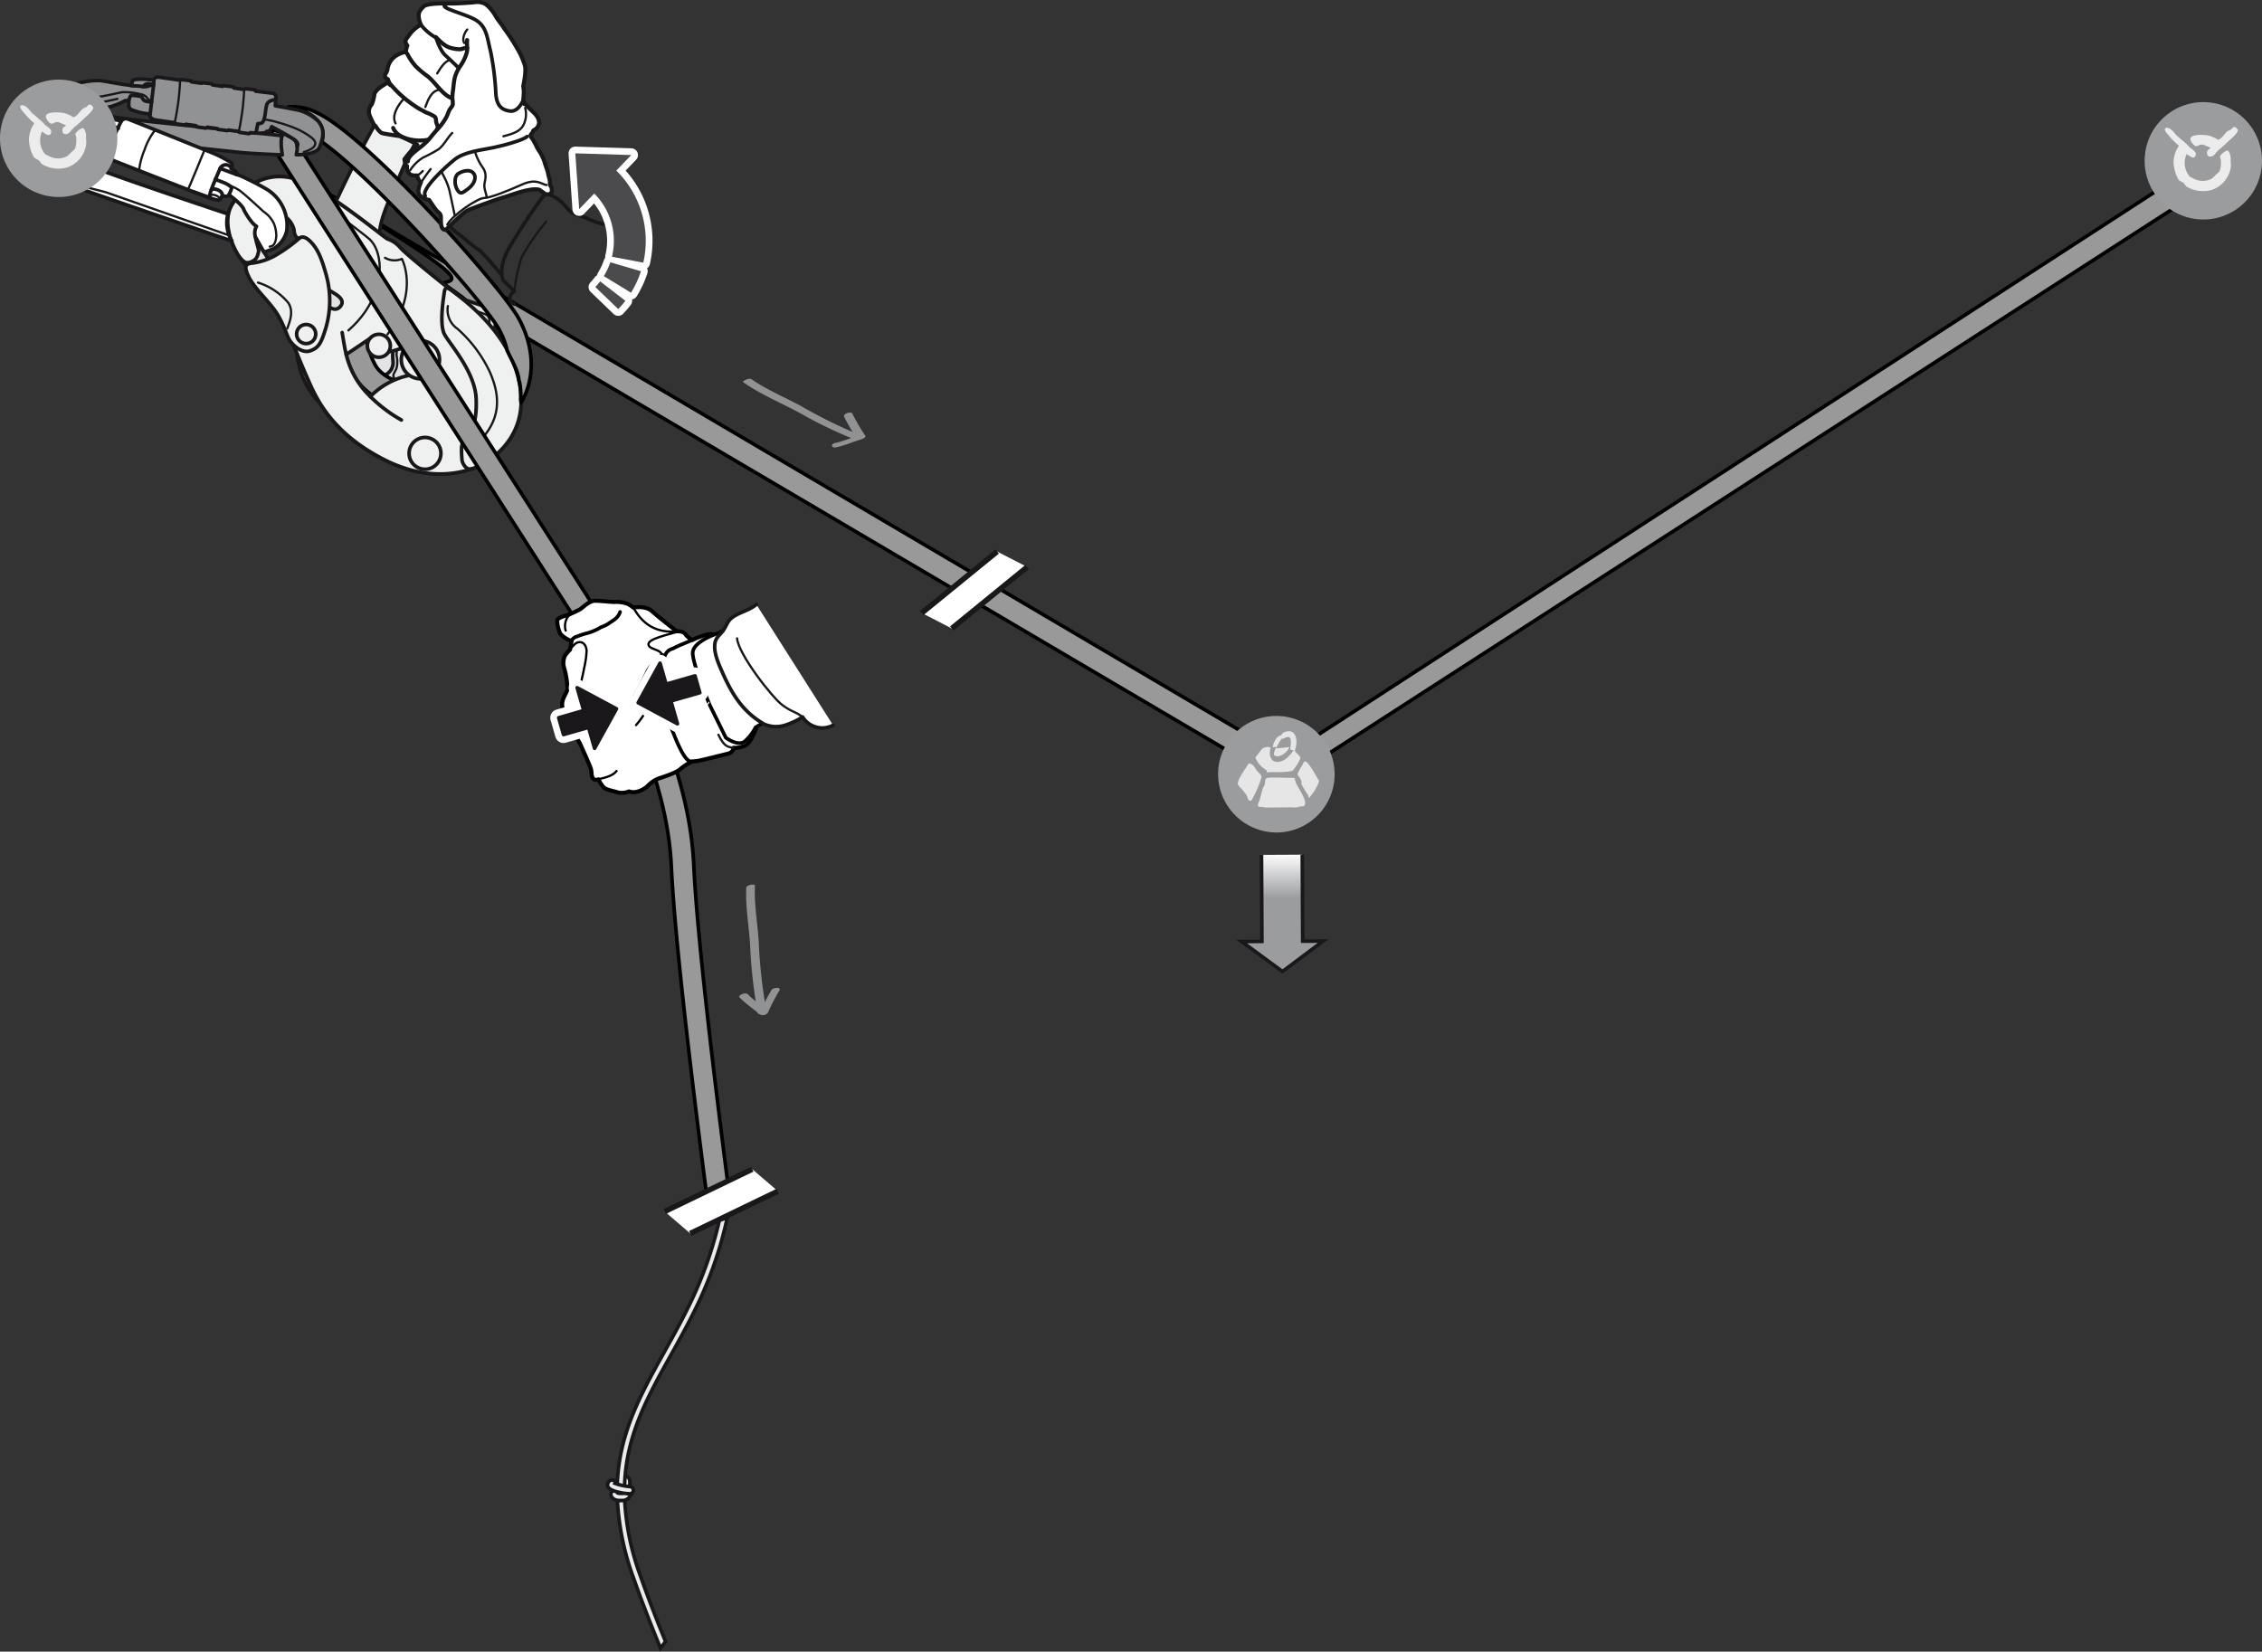 <svg xmlns="http://www.w3.org/2000/svg" xmlns:xlink="http://www.w3.org/1999/xlink" viewBox="0 0 502.919 367.256"><rect x="0" y="0" width="502.919" height="367.256" fill="#333333" stroke="none"/><defs><linearGradient id="linear-gradient" x1="293.698" y1="861.029" x2="296.125" y2="851.323" gradientTransform="matrix(-0.97, 0.245, -0.245, -0.97, 780.409, 953.015)" gradientUnits="userSpaceOnUse"><stop offset="0" stop-color="#fff"/><stop offset="1" stop-color="#9b9c9e"/></linearGradient></defs><title>RIG-12-tyrolienne-sur-corde-04-18-n-3-2</title><g id="Calque_2" data-name="Calque 2"><g id="Calque_1-2" data-name="Calque 1"><path d="M71.325,42.076c33.859,20.351,30.367,20.037,27.169,20.843,2.68,2.16,4.996,3.293,6.693,5.488.235.098.47.19-36.3-21.691l215.701,127.041,2.441-4.644Z" fill="#999" stroke="#000" stroke-linecap="round" stroke-linejoin="round" stroke-width="0.8"/><path d="M87.625,62.093c-3.53-1.482-8.306-5.596-4.997-13.704s6.367-14.813,15.975-30.151" fill="none" stroke="#1a171b" stroke-linecap="round" stroke-linejoin="round" stroke-width="0.5"/><path d="M90.004,59.461A18.312,18.312,0,1,1,78.529,94.242,18.11,18.11,0,0,1,66.537,81.445c-1.777-7.225-.551-11.58,1.837-19.781S72.902,48.04,79.362,35.198c6.753-13.427,11.071-18.281,11.672-19.14s2.506-.865,4.698-.777,6.639.392,5.154,2.969S92.855,29.448,89.199,38.288,80.029,55.927,90.004,59.461Z" fill="#eff0f0" stroke="#1a171b" stroke-linecap="round" stroke-linejoin="round" stroke-width="0.8"/><path d="M86.242,77.503a2.08,2.08,0,1,0-2.627,1.324A2.08,2.08,0,0,0,86.242,77.503Z" fill="none" stroke="#1a171b" stroke-linecap="round" stroke-linejoin="round" stroke-width="0.8"/><circle cx="84.266" cy="76.852" r="11.811" transform="translate(-10.796 139.86) rotate(-75.902)" fill="none" stroke="#1a171b" stroke-linecap="round" stroke-linejoin="round" stroke-width="0.8"/><path d="M82.516,78.777a2.554,2.554,0,1,1,3.608-.175A2.554,2.554,0,0,1,82.516,78.777Z" fill="none" stroke="#1a171b" stroke-linecap="round" stroke-linejoin="round" stroke-width="0.8"/><path d="M90.618,83.128a4.246,4.246,0,1,1,5.998-.291A4.246,4.246,0,0,1,90.618,83.128Z" fill="none" stroke="#1a171b" stroke-linecap="round" stroke-linejoin="round" stroke-width="0.8"/><path d="M85.457,102.221c10.079,5.115,17.583,2.736,20.141,1.776,1.93-.724,11.915-5.69,10.045-17.888s-12.981-19.774-15.862-21.99c-1.899-1.46-9.263-7.397-10.74-8.992a6.275,6.275,0,0,0-2.896-1.992c-.887-.424-13.323-10.819-19.766-13.106s-11.622.897-14.55,5.105.323,10.439,1.379,11.931c1.333,1.884,8.576,11.374,11.632,18.567l.019.048c.206.529,2.089,5.336,4.202,10.012C71.3,90.65,75.377,97.106,85.457,102.221ZM63.133,62.852c-1.016-1.317-5.101-7.867-6.038-9.27s-.853-3.933,1.714-5.63,4.783-.398,6.114,1.442,4.782,7.261,5.822,9.074.657,4.149-1.671,5.67C66.317,65.939,64.149,64.169,63.133,62.852Z" fill="#e2e3e4" stroke="#1a171b" stroke-linecap="round" stroke-linejoin="round" stroke-width="0.8"/><path d="M93.302,93.595c6.649-.277,9.389-3.859,9.389-3.859a2.252,2.252,0,0,0,2.057-.719c.728-1.023,2.502-3.428,2.759-4.492.405-1.671,2.414-10.782,2.65-12.375.249-1.688.031-3.133-1.264-3.593s-7.819-2.785-12.499-3.872-7.925.688-10.784,1.508-8.674,2.544-8.674,2.544l-1.441,9.533,2.788,5.319C81.866,89.228,86.653,93.872,93.302,93.595ZM80.491,80.409c-.61-3.112.891-7.412,2.63-9.423a3.51,3.51,0,0,1,5.268-.218c.974.948,1.287,2.924.615,3.825a7.497,7.497,0,0,0-1.463,2.555,9.229,9.229,0,0,0-.158,3.143,3.01,3.01,0,0,1-2.304,3.264C83.23,84.166,81.056,83.288,80.491,80.409Z" fill="#e2e3e4" stroke="#1a171b" stroke-linecap="round" stroke-linejoin="round" stroke-width="0.8"/><path d="M102.691,89.736c-.635-.105-12.455-2.515-13.257-2.683a5.51,5.51,0,0,1-2.792-1.468c-.725-.82-1.264-1.255-.678-2.013" fill="none" stroke="#1a171b" stroke-linecap="round" stroke-linejoin="round" stroke-width="0.8"/><path d="M87.675,69.328a5.282,5.282,0,0,1,2.006,1.647,3.761,3.761,0,0,1,.51,2.969,6.833,6.833,0,0,1-1.403,2.477,4.926,4.926,0,0,0-.602,2.8,5.699,5.699,0,0,1,.019,2.492c-.33,1.202-1.401,1.702-.153,2.764s2.049,1.386,4.62,1.864,8,1.644,9.063,1.856,1.35.391,1.694.172a17.357,17.357,0,0,0,2.988-4.653c.175-.812,1.935-9.268,2.252-10.932.168-.879.43-2.384-.745-2.891-.789-.341-10.351-3.649-11.999-4.04-1.516-.36-6.035-.01-8.234,2.208" fill="none" stroke="#1a171b" stroke-linecap="round" stroke-linejoin="round" stroke-width="0.5"/><path d="M64.858,75.68c.206.529,2.089,5.336,4.202,10.012,2.2,4.869,6.187,11.181,15.878,16.251a6.209,6.209,0,0,0,3.406-3.659c1.178-2.863-.389-3.302-1.108-3.954s-6.228-4.45-7.897-9.351-.743-9.412,2.174-15.393S84.924,58.484,84.455,57.075a3.652,3.652,0,0,0-1.787-2.604c-1.421-.962-6.756-4.711-7.997-5.51a3.281,3.281,0,0,0-4.428.787c-1.239,1.606-1.008,4.0.234,6.001s3.238,5.616.468,8.136c-3.135,2.852-5.449,2.119-6.856,1.192-2.197-1.448-3.309-5.022-4.577-5.189a2.135,2.135,0,0,0-2.708,2.021l-.015.138a83.799,83.799,0,0,1,8.049,13.585Z" fill="#e2e3e4" stroke="#1a171b" stroke-linecap="round" stroke-linejoin="round" stroke-width="0.8"/><path d="M76.511,51.506a20.602,20.602,0,0,0-2.015,5.843c-.353,2.2-.754,5.954-3.962,8.351-2.384,1.782-5.19,1.975-6.753.557s-3.132-4.157-5.539-4.041" fill="none" stroke="#1a171b" stroke-linecap="round" stroke-linejoin="round" stroke-width="0.5"/><path d="M83.181,56.354c-.441,1.573-2.087,4.353-5.157,8.581s-7.493,8.982-7.379,14.894S76.626,95.34,87.195,95.287" fill="none" stroke="#1a171b" stroke-linecap="round" stroke-linejoin="round" stroke-width="0.5"/><path d="M99.558,89.762a2.627,2.627,0,0,1-2.611,2.057c-1.363-.025-13.442-.451-17.907-7.756a22.539,22.539,0,0,1-2.424-15.919,5.002,5.002,0,0,1,2.103-3.373A2.625,2.625,0,0,1,81.859,68.926a17.034,17.034,0,0,0,1.661,12.399c2.535,4.147,10.621,5.192,13.523,5.244a2.624,2.624,0,0,1,2.515,3.193ZM81.924,68.789Zm-.59.533.003-.001Z" fill="#999" stroke="#000" stroke-linecap="round" stroke-linejoin="round" stroke-width="0.8"/><path d="M85.457,102.221c10.079,5.115,17.583,2.736,20.141,1.776,1.93-.724,11.915-5.69,10.045-17.888s-12.981-19.774-15.862-21.99c-1.899-1.46-9.263-7.397-10.74-8.992a6.275,6.275,0,0,0-2.896-1.992c-.887-.424-13.323-10.819-19.766-13.106s-11.622.897-14.55,5.105.307,10.45,1.379,11.931,1.743,1.582,2.851,1.062,1.202-1.325,1.429-2.136-1.517-3.793-.347-5.782a4.777,4.777,0,0,1,5.014-2.443c2.078.233,3.195,2.645,3.24,3.576s.622,1.836,1.211,1.608,1.513-.407,2.395,1.284.12,13.459.12,13.459l-2.841,3.271-1.44,4.669s1.981,5.103,4.221,10.061S75.377,97.106,85.457,102.221ZM72.469,67.63l-.826-4.015s2.627,1.525,3.281,2.004,1.751,1.417.696,2.58S73.198,68.406,72.469,67.63Zm4.507,11.201s5.274-3.566,5.999-4.029a2.18,2.18,0,0,1,2.965.669c.983,1.186-.075,2.432.479,2.714.409.208,4.058-1.392,6.259-1.306,1.798.07,3.66.748,3.874,2.78.218,2.069-.9,3.285-3.346,3.51a16.692,16.692,0,0,0-10.864,5.012A18.945,18.945,0,0,1,76.977,78.831Z" fill="#eff0f0" stroke="#1a171b" stroke-linecap="round" stroke-linejoin="round" stroke-width="0.8"/><path d="M99.982,64.295c-.76-.563-1.103-.113-1.198.692s-1.111,6.52-.093,9.07c.734,1.839,6.901,8.322,7.17,14.517.224,5.168-.957,7.452-2.033,8.637a3.4,3.4,0,0,0-1.213,2.786,20.482,20.482,0,0,0,.116,2.394c.096.595.914,2.355,2.288,1.822" fill="none" stroke="#1a171b" stroke-linecap="round" stroke-linejoin="round" stroke-width="0.8"/><path d="M99.58,68.054a5.078,5.078,0,0,0,2.131,5.056,29.724,29.724,0,0,1,7.273,9.779c1.809,4.312,3.671,11.087-5.02,17.441" fill="none" stroke="#1a171b" stroke-linecap="round" stroke-linejoin="round" stroke-width="0.5"/><path d="M86.156,74.328c7.181-9.372,3.192-16.761,3.192-16.761a4.234,4.234,0,0,1-3.75-.245" fill="none" stroke="#1a171b" stroke-linecap="round" stroke-linejoin="round" stroke-width="0.5"/><path d="M67.822,42.003c.015.32,12.921,9.893,14.318,11.16s2.256,3.575,2.284,6.35-.916,8.641-6.959,13.954" fill="none" stroke="#1a171b" stroke-linecap="round" stroke-linejoin="round" stroke-width="0.5"/><path d="M76.977,78.831c-.339-1.212-.903-4.886-.903-4.886" fill="none" stroke="#1a171b" stroke-linecap="round" stroke-linejoin="round" stroke-width="0.8"/><path d="M82.343,88.182a31.894,31.894,0,0,0,6.895,5.21" fill="none" stroke="#1a171b" stroke-linecap="round" stroke-linejoin="round" stroke-width="0.8"/><circle cx="94.494" cy="100.807" r="3.538" transform="translate(-8.804 9.042) rotate(-5.235)" fill="none" stroke="#1a171b" stroke-linecap="round" stroke-linejoin="round" stroke-width="0.8"/><path d="M82.516,78.777a2.554,2.554,0,1,1,3.608-.175A2.554,2.554,0,0,1,82.516,78.777Z" fill="#eff0f0" stroke="#1a171b" stroke-linecap="round" stroke-linejoin="round" stroke-width="0.8"/><path d="M90.618,83.128a4.246,4.246,0,1,1,5.998-.291A4.246,4.246,0,0,1,90.618,83.128Z" fill="#eff0f0" stroke="#1a171b" stroke-linecap="round" stroke-linejoin="round" stroke-width="0.8"/><path d="M68.863,78.038c-1.718.553-3.923-1.253-4.659-2.739s-1.442-3.988-3.157-6.362-4.612-5.005-5.786-7.484-.444-2.71.483-2.911a14.027,14.027,0,0,0,5.267-1.621,33.897,33.897,0,0,0,5.431-3.853c.711-.62,1.616-.469,2.937,1.028s2.153,3.368,3.198,7.219a21.516,21.516,0,0,1-.105,11.515C71.43,76.275,70.861,77.395,68.863,78.038Z" fill="#eff0f0" stroke="#1a171b" stroke-linecap="round" stroke-linejoin="round" stroke-width="0.8"/><path d="M63.861,73.052c.448-1.231,1.606-3.901.147-5.821a14.317,14.317,0,0,0-6.651-4.398" fill="none" stroke="#1a171b" stroke-linecap="round" stroke-linejoin="round" stroke-width="0.5"/><path d="M66.647,75.854a2.123,2.123,0,1,1,2.999-.145A2.123,2.123,0,0,1,66.647,75.854Z" fill="#eff0f0" stroke="#1a171b" stroke-linecap="round" stroke-linejoin="round" stroke-width="0.8"/><path d="M138.519,332.873a.799.799,0,0,0,.711-.793c.014-.015.142-.283.236-.48a3.433,3.433,0,0,0,.505-2.628,1.488,1.488,0,0,0-.919-.841.799.799,0,1,0-.536,1.506.135.135,0,0,1,.027.013,7.303,7.303,0,0,1-.521,1.262,2.899,2.899,0,0,0-.393,1.167.801.801,0,0,0,.8.8.701.701,0,0,0,.09-.006Z" fill="#ececed" stroke="#1a171b" stroke-width="0.8"/><path d="M160.355,271.204a1.686,1.686,0,0,1-.391.053,87.622,87.622,0,0,1-7.162,19.853c-1.667,3.355-3.422,6.505-5.12,9.552-5.455,9.791-10.389,18.691-10.472,30.643a.763.763,0,0,1,.348-.123l.845-.094a.741.741,0,0,1,.441.085c.138-11.553,4.933-20.211,10.237-29.73,1.707-3.065,3.471-6.234,5.155-9.622a88.328,88.328,0,0,0,7.474-21.085C161.258,270.893,160.807,271.05,160.355,271.204Z" fill="#ececed" stroke="#1a171b" stroke-width="0.8"/><path d="M147.976,364.994c-.358.499-.733.991-1.12,1.48-1.909-4.613-3.927-9.702-5.979-15.529a58.861,58.861,0,0,1-3.652-18.301.731.731,0,0,0,.51.129l.845-.094a.841.841,0,0,0,.27-.087,56.942,56.942,0,0,0,3.537,17.824C144.298,355.839,146.183,360.632,147.976,364.994Z" fill="#ececed" stroke="#1a171b" stroke-width="0.8"/><path d="M138.451,333.639a1.894,1.894,0,0,0,1.505-.753.8.8,0,0,0-1.299-.914,2.168,2.168,0,0,1-1.334-.008.717.717,0,0,0-.938-.502.853.853,0,0,0-.528,1.046c.097.364.436.996,1.628,1.137a4.508,4.508,0,0,0,.967-.005Z" fill="#ececed" stroke="#1a171b" stroke-width="0.8"/><path d="M140.109,332.149a.8.8,0,0,0-.058-1.594,12.797,12.797,0,0,1-3.35-.736c.276-.911-.714-.75-1.074-.609a1.18,1.18,0,0,0-.5,1.319c.449,1.133,3.724,1.581,4.86,1.625a.842.842,0,0,0,.121-.005Z" fill="#ececed" stroke="#1a171b" stroke-width="0.8"/><path d="M162.046,264.863c-3.097-23.899-7.061-56.571-7.794-72.459-1.249-27.092-18.241-51.507-19.397-53.138L65.499,31.018l.002-.029A33.538,33.538,0,0,0,62.389,29.38c-.48-.141-.96-.284-1.431-.451a2.654,2.654,0,0,1-.332-.146,10.981,10.981,0,0,0-.122,2.031,22.727,22.727,0,0,0,1.355,3.792l68.819,107.408c.022.035.046.07.07.103.173.243,17.313,24.568,18.509,50.516.756,16.4,4.905,50.376,8.04,74.488" fill="#999" stroke="#000" stroke-linecap="round" stroke-linejoin="round" stroke-width="0.8"/><path d="M115.281,70.731c-3.8-6.902-33.412-40.301-44.755-45.634a11.547,11.547,0,0,0-6.449-1.317c4.152.591,8.816,3.024,7.494,7.775,11.93,8.474,36.169,35.845,39.33,41.587a18.411,18.411,0,0,1,1.864,4.785c.881,1.998,2.041,3.712,2.505,5.892.059.276.087.555.126.833a2.687,2.687,0,0,1,.194.724,15.338,15.338,0,0,1,.168,3.384c.029.261.049.523.092.782C118.408,85.313,119.494,78.385,115.281,70.731Z" fill="#999" stroke="#000" stroke-linecap="round" stroke-linejoin="round" stroke-width="0.8"/><polygon points="153.474 274.262 147.782 269.382 167.255 259.98 172.948 264.863 153.474 274.262" fill="#fff"/><line x1="147.782" y1="269.382" x2="167.255" y2="259.98" fill="#fff" stroke="#1a171b" stroke-width="1.2"/><line x1="172.948" y1="264.863" x2="153.474" y2="274.262" fill="#fff" stroke="#1a171b" stroke-width="1.2"/><path d="M134.217,49.865a16.338,16.338,0,0,1-3.611-1.291c-.552-.252-2.359-.744-2.902-1.016-1.616-.814-1.52-1.392-2.871-2.642a8.082,8.082,0,0,0-3.606-1.903,132.184,132.184,0,0,0-8.177,12.356c-2.474,4.671-1.151,6.981-1.151,6.981l2.44,2.4s-2.287,1.644,0,2.87" fill="none" stroke="#1a171b" stroke-linecap="round" stroke-linejoin="round" stroke-width="0.8"/><path d="M94.146,1.488c.647-.734,3.992-.758,5.808-.714,1.819.047,4.468-.191,5.301-.237a4.073,4.073,0,0,1,2.138.124c1.189.344,2.506,2.334,2.868,3.015.361.682,1.338,1.788,1.851,2.666a44.683,44.683,0,0,1,3.053,4.719,17.466,17.466,0,0,1,1.552,3.566c.32,1.375-.386,4.537-.386,4.537a7.555,7.555,0,0,1,.123,1.527c-.044.635-.109,1.529-.109,1.529l.249.937c.398-.056.689.537.923.78.937.979,2.169,1.726,2.329,3.17a1.869,1.869,0,0,1-.901,1.679c-.111.082-.3.145-.376.245-.108.144-.056.207-.121.343-.13.26-.523.497-.491.799.023.248.447.729.582.956.426.699.741,1.473,1.17,2.19a10.384,10.384,0,0,1,1.342,2.634c.241.917.65,1.767.824,2.693.099.527.285,1.05.383,1.576.047.273-.037.577.024.841.051.218.2.333.294.541a1.821,1.821,0,0,1-.024,1.324c-.103.287-.191.05-.417.247-.188.165-.649-.109-.711.106l-1.416-1.043c-1.845-.711-6.852,1.339-7.886,1.593-1.031.256-6.55,2.258-7.978,2.867-1.427.614-4.922,4.393-5.045,4.403-1.5.09-.881-2.621-1.129-3.248-.246-.628-.56-.592-1.069-1.244-.503-.651-1.491-2.159-1.491-2.159a3.687,3.687,0,0,1-2.099-1.044c-.742-.878.277-2.833.277-2.833a3.186,3.186,0,0,1-.533-.679,5.666,5.666,0,0,1-.336-.884,3.446,3.446,0,0,1-1.391-.143,1.981,1.981,0,0,1-.824-1.912c-.527-.39-.581-1.571-.581-1.571s1.028-1.33,1.391-1.69c.55-.543.935-.886,1.483-1.427.172-.173-2.591-1.408-2.804-1.524a10.577,10.577,0,0,0-1.2-.495s-3.126-.447-3.794-.633c-.668-.188-1.51-1.61-1.51-1.61-.377-.134-.837-1.249-1.324-2.389a2.356,2.356,0,0,1,.491-2.408,8.391,8.391,0,0,0,.582-2.206c.292-1.188,2.032-2.005,2.513-2.393.479-.384,1.015.293,1.015.293l-.548-1.314a.86.86,0,0,1-.624-.704c-.04-.548.335-.47.545-1.395a4.327,4.327,0,0,1,1.352-2.659,5.501,5.501,0,0,1,2.737-1.273,4.927,4.927,0,0,1,.34-1.422,1.975,1.975,0,0,1-.424-.912c-.008-.403.359-.788,1.168-1.874a7.67,7.67,0,0,1,2.264-1.842C92.477,2.825,93.501,2.222,94.146,1.488Z" fill="#fff" stroke="#1a171b" stroke-linecap="round" stroke-linejoin="round" stroke-width="0.9"/><path d="M105.517,38.941c.287.703-.04,1.99-1.429,3.033-1.388,1.037-1.757,1.31-2.417.228-.657-1.079-.733-2.954.206-3.581C102.813,37.997,104.874,37.37,105.517,38.941Z" fill="none" stroke="#1a171b" stroke-linecap="round" stroke-linejoin="round" stroke-width="0.8"/><path d="M117.212,30.347c-.675.708-4.886,1.934-7.512,2.469-2.627.538-6.468.93-8.589,2.624-2.126,1.692-7.628,6.752-6.561,8.112" fill="none" stroke="#1a171b" stroke-linecap="round" stroke-linejoin="round" stroke-width="0.8"/><path d="M121.53,41.146c-1.129-.146-2.186-1.559-5.396-.144-3.212,1.418-7.167,3.033-8.509,3.023-1.341-.013-6.877,3.663-8.168,5.898" fill="none" stroke="#1a171b" stroke-linecap="round" stroke-linejoin="round" stroke-width="0.5"/><path d="M108.135,43.665c.221.127-.512-1.589-.448-2.54.063-.953.769-2.312-.393-3.929a11.722,11.722,0,0,1-1.637-3.334" fill="none" stroke="#1a171b" stroke-linecap="round" stroke-linejoin="round" stroke-width="0.5"/><path d="M101.098,47.852l-.923-4.346c-.551-3.143-1.795-4.586-1.896-5.188" fill="none" stroke="#1a171b" stroke-linecap="round" stroke-linejoin="round" stroke-width="0.5"/><path d="M116.345,22.222s-1.032,2.764-3.028,2.464c-1.998-.3-2.887-1.403-3.075-3.862a61.088,61.088,0,0,0-1.171-9.404c-.712-2.709-.774-5.304-3.102-6.848-2.328-1.546-8.804-2.823-6.789-3.606" fill="none" stroke="#1a171b" stroke-linecap="round" stroke-linejoin="round" stroke-width="0.8"/><path d="M93.576,5.508a11.226,11.226,0,0,0,3.355,2.863s.89,2.878,2.128,3.974c1.233,1.097,2.963,2.828,2.963,2.828" fill="none" stroke="#1a171b" stroke-linecap="round" stroke-linejoin="round" stroke-width="0.8"/><path d="M100.403,21.829c-2.092-.863-3.457-3.291-5.182-4.759a23.436,23.436,0,0,1-2.734-2.27,13.515,13.515,0,0,1-1.73-2.436,2.32,2.32,0,0,0-.5-.724" fill="none" stroke="#1a171b" stroke-linecap="round" stroke-linejoin="round" stroke-width="0.9"/><path d="M97.149,28.783c.379-.474.033-.964-.12-1.462-.162-.531.015-.988-.383-1.382a9.427,9.427,0,0,0-1.944-.949c-.739-.409-1.491-.766-2.2-1.25a25.909,25.909,0,0,1-5.664-4.968.904.904,0,0,1-.088-.084" fill="none" stroke="#1a171b" stroke-linecap="round" stroke-linejoin="round" stroke-width="0.9"/><path d="M95.126,31.08c-2.375.516-6.74-.078-7.717-2.632" fill="none" stroke="#1a171b" stroke-linecap="round" stroke-linejoin="round" stroke-width="0.9"/><path d="M96.887,8.243c1.148,1.11,2.037,2.138,3.641,2.488a7.392,7.392,0,0,0,1.742.22c.567-.022,1.024-.391,1.595-.276" fill="none" stroke="#1a171b" stroke-linecap="round" stroke-linejoin="round" stroke-width="0.9"/><path d="M103.865,8.906c-.125.924.115,1.725-.046,2.637a9.656,9.656,0,0,1-1.464,3.107,9.241,9.241,0,0,0-1.229,2.541c-.239,1.004-.28,2.103-.438,3.122a10.274,10.274,0,0,0-.111,1.534,6.867,6.867,0,0,1,.087,1.433c-.111.404-.605.876-.793,1.288-.228.507-.396,1.044-.665,1.532a12.89,12.89,0,0,1-1.888,2.595c-.775.808-1.431,1.677-2.149,2.514a18.133,18.133,0,0,1-2.332,2.002c-.746.629-2.188,1.67-2.142,2.687" fill="none" stroke="#1a171b" stroke-linecap="round" stroke-linejoin="round" stroke-width="0.9"/><path d="M116.761,24a5.219,5.219,0,0,1-.138,3.218c-.644,2.054-2.767,2.555-4.69,3.081" fill="none" stroke="#1a171b" stroke-linecap="round" stroke-linejoin="round" stroke-width="0.5"/><path d="M103.233,9.566c-.583-.802.071-2.411.662-3.001" fill="none" stroke="#1a171b" stroke-linecap="round" stroke-linejoin="round" stroke-width="0.5"/><path d="M99.944,13.365c-1.16.321-2.125,1.969-2.742,2.959" fill="none" stroke="#1a171b" stroke-linecap="round" stroke-linejoin="round" stroke-width="0.5"/><path d="M97.806,19.942c-1.97.177-2.695,2.434-3.24,3.842" fill="none" stroke="#1a171b" stroke-linecap="round" stroke-linejoin="round" stroke-width="0.5"/><path d="M89.807,21.946c-1.184,1.241-2.848,3.71-1.861,5.493" fill="none" stroke="#1a171b" stroke-linecap="round" stroke-linejoin="round" stroke-width="0.5"/><path d="M91.218,37.832a8.874,8.874,0,0,1,2.858-2.8,34.663,34.663,0,0,0,3.436-1.845c1.269-1.012,1.904-2.491,3.028-3.617" fill="none" stroke="#1a171b" stroke-linecap="round" stroke-linejoin="round" stroke-width="0.5"/><path d="M93.741,40.411a32.366,32.366,0,0,1,2.012-2.815" fill="none" stroke="#1a171b" stroke-linecap="round" stroke-linejoin="round" stroke-width="0.5"/><path d="M92.844,38.962a4.306,4.306,0,0,0,1.146-.934" fill="none" stroke="#1a171b" stroke-linecap="round" stroke-linejoin="round" stroke-width="0.5"/><path d="M100.244,50.424c.313.687,1.006,1.104,1.95,1.799s2.682,2.324,4.109,3.235c1.198.764,5.241,5.697,5.241,5.697" fill="none" stroke="#1a171b" stroke-linecap="round" stroke-linejoin="round" stroke-width="0.8"/><path d="M114.338,64.751a43.411,43.411,0,0,1,1.566-7.367,45.711,45.711,0,0,1,5.534-8.072" fill="none" stroke="#1a171b" stroke-linecap="round" stroke-linejoin="round" stroke-width="0.5"/><polygon points="211.611 139.736 204.942 136.307 221.702 122.645 228.372 126.071 211.611 139.736" fill="#fff"/><line x1="204.942" y1="136.307" x2="221.702" y2="122.645" fill="#fff" stroke="#1a171b" stroke-width="1.2"/><line x1="228.372" y1="126.07" x2="211.611" y2="139.736" fill="#fff" stroke="#1a171b" stroke-width="1.2"/><polyline points="282.834 175.673 493.48 39.733 492.454 33.998 283.384 169.657" fill="#999" stroke="#000" stroke-linecap="round" stroke-linejoin="round" stroke-width="0.8"/><path d="M283.955,185.111a12.958,12.958,0,1,0-13.136-12.956A13.047,13.047,0,0,0,283.955,185.111Z" fill="#9b9c9e"/><path d="M286.516,166.119c.2-.033.094.15.094.15a3.592,3.592,0,0,1-2.32,1.872,1.132,1.132,0,0,1-1.026-.259,2.091,2.091,0,0,1,0-.516c.077-.359.259-.598.342-.988A22.019,22.019,0,0,0,286.516,166.119Z" fill="#e6e6e6"/><path d="M286.325,162.604c1.839-.165,2.217,1.922,1.719,3.757a6.486,6.486,0,0,1-.213.737c-.029-.824-1.04.318-.942-.987a4.122,4.122,0,0,0,.028-1.851c-.456-.934-1.364.109-1.989,0a19.213,19.213,0,0,0-1.127,1.941,1.385,1.385,0,0,0-.886-.028,2.191,2.191,0,0,0,.134-.352,2.867,2.867,0,0,1,.403-1.085,2.941,2.941,0,0,1,.913-1.116c.144-.068.317-.037.458-.125.1-.068.172-.266.266-.353A1.963,1.963,0,0,1,286.325,162.604Z" fill="#e6e6e6"/><path d="M281.784,166.092c.33-.051.474.135.752.094-.566,1.625,0,3.432,1.75,3.219a3.618,3.618,0,0,0,2.092-1.113,7.198,7.198,0,0,0,1.397-1.815c-.048.531.53.986.806,1.272.153.159.494.478.538.737.083.484-1.565,2.851-1.825,2.929a7.552,7.552,0,0,1-1.128.178c-1.394.193-3.084.006-4.516.141a1.42,1.42,0,0,0-.026-.354c-.07-.234-.399-.338-.562-.475a5.336,5.336,0,0,1-1.962-2.488c.287-.321.534-.674.806-1.022C280.546,166.582,280.556,166.27,281.784,166.092Z" fill="#e6e6e6"/><path d="M290.141,169.307c.664-.143,2.466,3.219,2.847,3.857.021.047.352.518.295.578-.092.08-.104.321-.164.446-.24.497-.495,1.04-.778,1.528-.367.619-.871,1.105-1.236,1.719-.191-.203-.178-.463-.322-.732a14.44,14.44,0,0,1-1.423-2.328c-.047-.179.041-.337,0-.571a3.643,3.643,0,0,0-.323-.766c-.147-.319-.574-.514-.508-1.054a9.856,9.856,0,0,1,.911-1.656C289.617,170.035,289.804,169.385,290.141,169.307Z" fill="#e6e6e6"/><path d="M277.588,169.758c1.002.043,1.319.766,1.73,1.433.309.516,1.111.916,1.176,1.625a25.338,25.338,0,0,1-2.272,5.191.654.654,0,0,1-.453-.029c-.38-.152-.347-.703-.547-1.053a12.048,12.048,0,0,0-1.088-1.402,13.002,13.002,0,0,1-.879-1.022C274.903,173.451,277.129,170.691,277.588,169.758Z" fill="#e6e6e6"/><path d="M287.135,179.51a3.404,3.404,0,0,0,1.763-.158c.516-.147.999.121,1.21-.379.452-1.103-1.505-3.856-1.861-4.621-.2-.422-.289-.963-.467-1.41-1.277.047-3.006-.05-4.33-.041-.471.007-1.7-.056-2.008.241-.178.175-.156.931-.231,1.21-.109.406-.369.709-.491,1.103-.316,1.009-.477,1.976-.844,2.897a1.607,1.607,0,0,0-.205.658.458.458,0,0,0,.406.41c.4.068.737-.088,1.047.141Z" fill="#e6e6e6"/><polyline points="280.473 190.086 280.567 209.322 276.036 209.345 285.135 216.02 285.135 216.02 294.168 209.254 289.632 209.276 289.537 190.039" stroke="#1a171b" stroke-width="0.8" fill="url(#linear-gradient)"/><path d="M489.873,48.805a13.049,13.049,0,1,0-13.051-13.047A13.049,13.049,0,0,0,489.873,48.805Z" fill="#9b9c9e"/><path d="M496.701,28.248a.509.509,0,0,1,.533.253c.078.094.282.243.314.372.11.525-1.142,1.682-1.44,1.94-.773.663-1.481,1.413-2.254,2.065a6.74,6.74,0,0,0-1.375,1.348c-.595.871-2.121.918-1.721-.691.051-.215.559-.35.719-.688-.382-.175-.863-.344-1.252-.531-1.529-.744-1.701,1.294-3.002-.781-1.121-1.787,2.388-1.635,3.783-1.412a7.007,7.007,0,0,1,1.752.725c.141.06.399.26.565.219v-.034c.75-.372,1.249-1.284,1.877-1.815.255-.216.652-.278.908-.497C496.281,28.567,496.427,28.298,496.701,28.248Z" fill="#ececed"/><path d="M481.743,28.404a1.163,1.163,0,0,1,.599.159c.773.388,1.178,1.216,1.815,1.753.667.562,1.305,1.125,1.969,1.688.305.256.53.631.845.875a5.67,5.67,0,0,1,1.035.848.903.903,0,0,1,.154.844c-.402,1.105-1.6-.125-2.004-.312a4.732,4.732,0,0,0,.566,4.85c.254.328.723.432,1.094.652a4.199,4.199,0,0,0,3.91-.027,6.811,6.811,0,0,0,.97-.91c.343-.321.782-.562.907-1.09a6.551,6.551,0,0,0,.158-2.287c-.033-.213-.24-.531-.129-.781.126-.281,1.186-1.291,1.691-1.16.236.067.467.703.535.938a6.517,6.517,0,0,1,.123.785c0,.027-.028.146-.031.125-.044.037.092,1.215.06,1.469a6.291,6.291,0,0,1-4.377,5.443,7.125,7.125,0,0,1-5.443-.75c-.287-.2-.439-.578-.689-.812-.346-.318-.871-.41-1.16-.781a8.523,8.523,0,0,1-1.092-3.975,7.381,7.381,0,0,1,.656-2.625,9.806,9.806,0,0,0,.531-.942,14.827,14.827,0,0,1-2.221-2.222C482.027,29.932,480.623,28.517,481.743,28.404Z" fill="#ececed"/><path d="M22.359,26.106c-1.52.836-2.292,2.465-3.501,3.657a53.584,53.584,0,0,0,5.288.974c2.914.368,26.749,2.901,29.465,3.181,2.716.28,9.162.518,9.162.518s-.569-3.113-.003-4.266c-1.701-.176-29.113-3.119-31.558-3.372-1.544-.159-5.581-.7-8.505-1.202A.631.631,0,0,1,22.359,26.106Z" fill="#919294" stroke="#1a171b" stroke-linecap="round" stroke-linejoin="round" stroke-width="0.8"/><path d="M13.716,20.053c-1.4.953-2.446,4.415-1.44,6.644.473,1.051,2.487,1.923,4.786,2.593,1.644-.973,2.413-2.859,3.891-4.022a5.719,5.719,0,0,1-1.507-.429c1.133-.402,3.642-.769,5.265-1.146a16.739,16.739,0,0,0,3.102-1.313,6.369,6.369,0,0,1,2.019.111s4.35,1.081,4.282,1.135c-.069.061.587-5.079.587-5.079l-3.362-.121-1.544.645c-3.085-.318-6.352-1.037-7.619-1.168A16.609,16.609,0,0,0,13.716,20.053Z" fill="#919294" stroke="#1a171b" stroke-linecap="round" stroke-linejoin="round" stroke-width="0.8"/><path d="M19.445,24.839c-.251.071-1.845.589-1.844,1.825" fill="none" stroke="#1a171b" stroke-linecap="round" stroke-linejoin="round" stroke-width="0.8"/><path d="M33.877,22.578a2.5,2.5,0,0,1-1.094-.696,1.972,1.972,0,0,0-1.382-.9,15.127,15.127,0,0,0-4.137-.497c-1.188.189-3.824.886-5.768,1.097-1.942.213-9.912,1.166-7.904,5.663" fill="none" stroke="#1a171b" stroke-linecap="round" stroke-linejoin="round" stroke-width="0.5"/><path d="M17.28,29.104a2.864,2.864,0,0,1-1.748-3.031c.271-2.274,3.746-2.743,5.008-2.949,1.922-.319,5.573-1.139,5.573-1.139" fill="none" stroke="#1a171b" stroke-linecap="round" stroke-linejoin="round" stroke-width="0.5"/><path d="M34.362,19.025a2.564,2.564,0,0,0-1.448.128,2.257,2.257,0,0,1-1.196.078" fill="none" stroke="#1a171b" stroke-linecap="round" stroke-linejoin="round" stroke-width="0.8"/><path d="M35.295,17.162c.243.025,2.145.296,4.763.674.011-.112.171-.143.383-.121.228.024,1.371.153,1.694.209.262.043.401.071.432.275.708.1,1.445.207,2.193.314.019-.098.173-.127.381-.105.228.024,1.37.151,1.694.204.255.044.397.075.431.266.746.108,1.494.217,2.226.325-.003-.122.161-.159.387-.136.228.024,1.369.15,1.693.206.273.049.41.076.433.296.815.115,1.585.229,2.292.331a.036.036,0,0,0-.002-.023c-.01-.127.159-.164.387-.141.231.024,1.37.151,1.696.205.278.044.417.074.435.309a.041.041,0,0,1,.001.016c.903.131,3.497.421,3.665.448a.934.934,0,0,1,.85,1.222l-.127,1.577s2.527.473,4.794.901a9.895,9.895,0,0,1,4.786,2.568c1.441,1.775,1.141,3.369.316,5.673-.679,1.896-5.232,1.749-5.232,1.749.651-2.504-.406-3.315-.406-3.315-.755-.647-5.05-2.918-5.05-2.918-.341,1.221-1.117,1.037-1.117,1.037-.211.5-1.639.45-3.669.292-.08.182-.248.23-.488.194-.409-.065-1.2-.165-1.662-.224-.15-.018-.333-.034-.358-.25-.685-.086-1.481-.189-2.348-.301a.448.448,0,0,1-.438.106c-.409-.065-1.198-.164-1.66-.223-.143-.019-.314-.032-.353-.21-.733-.099-1.488-.202-2.253-.303-.082.164-.248.214-.481.176-.409-.063-1.201-.163-1.662-.226-.158-.021-.358-.037-.358-.295-.757-.101-1.504-.207-2.221-.304a.432.432,0,0,1-.46.136c-.409-.065-1.198-.166-1.657-.227-.156-.021-.342-.033-.362-.259-2.256-.316-3.931-.559-4.308-.627a1.518,1.518,0,0,1-1.374-1.312s-.334-.066-1.014-.136a13.333,13.333,0,0,1-2.772-.765c-.825-.327-.797-.909-.748-1.727.05-.82.28-1.378.537-1.524a11.993,11.993,0,0,1,2.201.261c.242-.009.17.359.572.779.404.419,1.744.42,1.744.42l.465-3.898s-.062-.006-1.048-.108c-.984-.102-1.165.634-1.399.576-.233-.056-2.452-.185-2.452-.185a2.251,2.251,0,0,1,.258-1.139c.279-.384,2.503-.324,3.146-.258.649.067,1.554.158,1.554.158C34.291,17.506,34.445,17.075,35.295,17.162Z" fill="#919294" stroke="#1a171b" stroke-linecap="round" stroke-linejoin="round" stroke-width="0.8"/><path d="M65.461,31.09c.413.273,1.065.932.574,1.449" fill="none" stroke="#1a171b" stroke-linecap="round" stroke-linejoin="round" stroke-width="0.8"/><path d="M67.551,33.8c1.137-.294,3.958-1.442,1.719-3.193-2.239-1.751-4.893-2.714-8.525-3.685-.565-.151-1.881-.359-1.881-.359" fill="none" stroke="#1a171b" stroke-linecap="round" stroke-linejoin="round" stroke-width="0.5"/><path d="M61.196,22.175s-1.381.075-1.791.9c-.468.941-.333,3.731-1.198,4.25a1.987,1.987,0,0,1-.884.162l-.378,1.913" fill="none" stroke="#1a171b" stroke-linecap="round" stroke-linejoin="round" stroke-width="0.8"/><path d="M38.906,26.983c.158-.523.711-3.864.858-5.29.147-1.428.303-3.703.291-3.833" fill="none" stroke="#1a171b" stroke-linecap="round" stroke-linejoin="round" stroke-width="0.5"/><path d="M33.387,25.451s.114-1.319.313-2.789" fill="none" stroke="#1a171b" stroke-linecap="round" stroke-linejoin="round" stroke-width="0.8"/><path d="M34.165,18.763c.027-.257.029-.803.058-.957" fill="none" stroke="#1a171b" stroke-linecap="round" stroke-linejoin="round" stroke-width="0.8"/><path d="M53.159,28.908c.157-.519.704-3.824.85-5.239.145-1.41.301-3.66.285-3.791" fill="none" stroke="#1a171b" stroke-linecap="round" stroke-linejoin="round" stroke-width="0.5"/><path d="M50.68,47.581S24.438,38.85,18.697,36.428c-3.259-1.375-4.433-2.474-4.841-3.168a.683.683,0,0,1-.236-.061,45.338,45.338,0,0,0-6.502-2.231,7.238,7.238,0,0,0,1.889,5.744,23.447,23.447,0,0,0,8.205,5.031c4.686,1.69,34.349,11.844,34.349,11.844A7.813,7.813,0,0,1,50.68,47.581Z" fill="#fff" stroke="#1a171b" stroke-linecap="round" stroke-linejoin="round" stroke-width="0.8"/><path d="M13.136,38.811c2.32,2.317,8.846,3.41,10.518,3.98s27.318,9.562,27.318,9.562" fill="none" stroke="#1a171b" stroke-linecap="round" stroke-linejoin="round" stroke-width="0.5"/><path d="M10.037,33.967c-.591,2.399,2.038,3.974,2.038,3.974" fill="none" stroke="#1a171b" stroke-linecap="round" stroke-linejoin="round" stroke-width="0.5"/><polyline points="131.86 43.299 128.773 46.509 127.91 34.095 127.91 34.095 140.349 34.474 137.263 37.682" fill="#fff" stroke="#fff" stroke-linecap="round" stroke-linejoin="round" stroke-width="3"/><path d="M139.045,66.885a21.742,21.742,0,0,1-1.583,1.844l-5.102-4.907a15.269,15.269,0,0,0,1.074-1.261Z" fill="#fff" stroke="#fff" stroke-linecap="round" stroke-linejoin="round" stroke-width="3"/><path d="M134.245,61.396a14.6,14.6,0,0,0,1.447-3.079l6.812,1.99a21.584,21.584,0,0,1-2.208,4.773Z" fill="#fff" stroke="#fff" stroke-linecap="round" stroke-linejoin="round" stroke-width="3"/><path d="M143.027,58.402l-6.974-1.316a14.817,14.817,0,0,0-4.102-14.214l4.909-5.104A21.905,21.905,0,0,1,143.027,58.402Z" fill="#fff" stroke="#fff" stroke-linecap="round" stroke-linejoin="round" stroke-width="3"/><polyline points="131.86 43.299 128.773 46.509 127.91 34.095 127.91 34.095 140.349 34.474 137.263 37.682" fill="#4b4b4d"/><path d="M139.045,66.885a21.742,21.742,0,0,1-1.583,1.844l-5.102-4.907a15.269,15.269,0,0,0,1.074-1.261Z" fill="#4b4b4d"/><path d="M134.245,61.396a14.6,14.6,0,0,0,1.447-3.079l6.812,1.99a21.584,21.584,0,0,1-2.208,4.773Z" fill="#4b4b4d"/><path d="M143.027,58.402l-6.974-1.316a14.817,14.817,0,0,0-4.102-14.214l4.909-5.104A21.905,21.905,0,0,1,143.027,58.402Z" fill="#4b4b4d"/><path d="M60.788,55.315a6.224,6.224,0,0,0,2.964-3.984,9.42,9.42,0,0,0-4.814-9.459c-2.44-1.394-4.766-2.475-5.334-2.719a6.153,6.153,0,0,0-.987-.336s.313-.674-1.244-1.298c0,0,.601-.944-.046-1.413a32.899,32.899,0,0,0-3.686-1.939c-.547-.217-17.563-7.086-18.272-7.328s-1.597-.917-2.412.109c0,0-2.281-.684-2.98-.41a1.453,1.453,0,0,0-.869.775,41.856,41.856,0,0,0-5.687-2.171c-1.698-.346-6.881-.715-9.333,3.2a7.014,7.014,0,0,0-.584,1.175,46.73,46.73,0,0,1,6.601,2.262.764.764,0,0,1,.321.306,17.553,17.553,0,0,1,4.264-.55,23.825,23.825,0,0,0,3.029-.551,1.924,1.924,0,0,0,.324,1.647,11.069,11.069,0,0,0,2.124,1.282c-.156.459.575,1.593,1.27,1.876s17.671,6.906,17.671,6.906l3.606,1.306s2.078.859,2.307.285a3.224,3.224,0,0,1,.425-.807s1.181.503,1.455-.155c0,0,3.025,2.13,3.347,3.392,0,0,1.46,2.84,2.791,3.613a2.898,2.898,0,0,0-.235,2.395l1.87,3.308A15.609,15.609,0,0,0,60.788,55.315Z" fill="#fff" stroke="#1a171b" stroke-linecap="round" stroke-linejoin="round" stroke-width="0.8"/><path d="M52.617,38.817l-3.674-1.367s-1.599,3.662-1.95,4.694-.521,1.676-.282,1.857L43.105,42.696" fill="none" stroke="#1a171b" stroke-linecap="round" stroke-linejoin="round" stroke-width="0.8"/><path d="M50.898,43.325a9.973,9.973,0,0,0,.579-1.405c.093-.419-.968-.981-1.401-1.179s-2.213-.854-2.213-.854" fill="none" stroke="#1a171b" stroke-linecap="round" stroke-linejoin="round" stroke-width="0.8"/><path d="M49.443,43.48s.11-.764-.936-1.22-1.513-.115-1.513-.115" fill="none" stroke="#1a171b" stroke-linecap="round" stroke-linejoin="round" stroke-width="0.8"/><path d="M48.974,44.385s-.044-.561-.991-.927-1.35.033-1.35.033" fill="none" stroke="#1a171b" stroke-linecap="round" stroke-linejoin="round" stroke-width="0.5"/><path d="M50.925,41.208a9.799,9.799,0,0,1,2.514,1.273c1.137.838,5.14,4.561,5.14,4.561a6.505,6.505,0,0,1,2.348,2.734,7.619,7.619,0,0,1,.508,2.669c-.08,1.09-.349,2.285-1.46,2.382" fill="none" stroke="#1a171b" stroke-linecap="round" stroke-linejoin="round" stroke-width="0.5"/><path d="M51.089,36.962a1.399,1.399,0,0,0-2.145.488" fill="none" stroke="#1a171b" stroke-linecap="round" stroke-linejoin="round" stroke-width="0.8"/><path d="M25.464,30.177s-3.087-1.561-3.897-1.837-4.794.628-6.519.38A7.605,7.605,0,0,0,9.743,29.844" fill="none" stroke="#1a171b" stroke-linecap="round" stroke-linejoin="round" stroke-width="0.5"/><path d="M16.15,30.961a10.618,10.618,0,0,0-2.748.252" fill="none" stroke="#1a171b" stroke-linecap="round" stroke-linejoin="round" stroke-width="0.5"/><line x1="26.305" y1="28.541" x2="23.107" y2="27.313" fill="none" stroke="#1a171b" stroke-linecap="round" stroke-linejoin="round" stroke-width="0.8"/><path d="M22.643,29.329a2.461,2.461,0,0,0-.927,1.655" fill="none" stroke="#1a171b" stroke-linecap="round" stroke-linejoin="round" stroke-width="0.8"/><path d="M26.956,26.948c-.358.731-2.685,5.245-2.792,6.965" fill="none" stroke="#1a171b" stroke-linecap="round" stroke-linejoin="round" stroke-width="0.8"/><path d="M34.477,28.95a14.167,14.167,0,0,0-2.331,4.351,16.925,16.925,0,0,0-1.232,4.612" fill="none" stroke="#1a171b" stroke-linecap="round" stroke-linejoin="round" stroke-width="0.5"/><path d="M45.5,33.272s-3.579,8.845-3.8,8.996" fill="none" stroke="#1a171b" stroke-linecap="round" stroke-linejoin="round" stroke-width="0.5"/><path d="M123.882,137.933c.146-.645,2.21-1.141,2.21-1.141a24.152,24.152,0,0,0,2.835-1.288c.794-.5,2.022-1.898,3.36-1.917,1.332-.018,3.767.327,4.634.25a7.104,7.104,0,0,1,2.611.432,5.824,5.824,0,0,1,1.261.824s2.729-.501,4.155.795c1.419,1.293,5.517,4.49,5.517,4.49s1.446-.135,1.946.663a3.92,3.92,0,0,0,1.551,1.249s3.765-1.832,4.754-1.134a6.182,6.182,0,0,0-1.851,6.46c1.236,3.971,6.115,13.906,6.191,16.264,0,0,.865,1.193,1.883.688a20.415,20.415,0,0,0,3.17-2.674s-1.11,3.446-2.641,3.98a5.408,5.408,0,0,1-2.398.391s.056,1.022-1.252,1.328c-1.312.31-6.105,1.534-6.749,1.609-.646.076-1.222.128-1.222.128a13.28,13.28,0,0,0-2.692,1.762c-.677.742-4.64,1.981-4.64,1.981a6.509,6.509,0,0,0-2.347,1.535,5.308,5.308,0,0,1-3.204,1.55,5.07,5.07,0,0,1-1.145-.178,4.19,4.19,0,0,1-2.362.246c-.907-.33-2.718-.564-3.305-1.225a8.762,8.762,0,0,1-1.098-1.706s-.88.38-1.254-.28c-.376-.665-.211-1.227-.391-1.952-.183-.729-1.978-4.643-2.335-5.455-.352-.813-.681-1.131-.906-1.772a12.53,12.53,0,0,0-.751-2.979c-.571-1.025-2.034-2.199-2.324-3.369-.547-2.186,1.188-3.314,1.057-4.618a18.878,18.878,0,0,0-.684-4.227,3.756,3.756,0,0,1,.198-2.95,9.996,9.996,0,0,1,1.08-1.24l.339-1.919a5.784,5.784,0,0,1-2.518-1.643A7.266,7.266,0,0,1,123.882,137.933Z" fill="#fff" stroke="#000" stroke-linecap="round" stroke-linejoin="round" stroke-width="0.9"/><path d="M127.046,142.544a1.749,1.749,0,0,1,1.205-.996,16.289,16.289,0,0,1,2.259-.75,12.062,12.062,0,0,0,3.132-1.346,9.32,9.32,0,0,0,1.522-.698c.54-.414,1.144-.727,1.656-1.153a3.364,3.364,0,0,0,1.045-1.528" fill="none" stroke="#000" stroke-linecap="round" stroke-linejoin="round" stroke-width="0.8"/><path d="M126.854,144.105c.749-.484,1.008-1.326,2.081-1.32,1.006.006,1.46,1.069,1.483,1.968a20.628,20.628,0,0,1-.567,3.884c-.349,2.041-.968,4.028-1.27,6.096-.283,1.973-.815,3.804-.553,5.803.088.659.208,1.327.333,1.993a7.378,7.378,0,0,1,.314,1.522" fill="none" stroke="#000" stroke-linecap="round" stroke-linejoin="round" stroke-width="0.5"/><path d="M133.127,173.251c1.317-.337,3.027-.646,3.961-1.814" fill="none" stroke="#000" stroke-linecap="round" stroke-linejoin="round" stroke-width="0.5"/><path d="M153.962,142.29c-1.103.478-3.382,1.379-4.055,1.777-.673.395-1.98.201-2.52,3.309a20.674,20.674,0,0,0,1.106,12.471c2.224,5.921,3.846,9.687,5.352,9.482" fill="none" stroke="#000" stroke-linecap="round" stroke-linejoin="round" stroke-width="0.8"/><path d="M140.793,135.094c.781,1.18,3.105,5.987,9.777,5.282,1.957-.204-4.098.972-5.761,2.048-.924.598-.82,1.274.173,1.724.411.187.829.336,1.244.511.563.235.692.545,1.074.911.149.143.149.282.407.235" fill="none" stroke="#000" stroke-linecap="round" stroke-linejoin="round" stroke-width="0.5"/><path d="M126.752,136.688c-1.04.618-1.36,2.477-.982,3.529" fill="none" stroke="#000" stroke-linecap="round" stroke-linejoin="round" stroke-width="0.5"/><path d="M147.379,145.489c-1.162.225-1.885,2.152-2.165,3.05a23.784,23.784,0,0,0-.526,4.267,26.046,26.046,0,0,1-.598,4.202,7.208,7.208,0,0,1-.982,1.95,17.077,17.077,0,0,1-1.694,2.275" fill="none" stroke="#000" stroke-linecap="round" stroke-linejoin="round" stroke-width="0.5"/><path d="M145.733,146.815a9.327,9.327,0,0,0-1.895,2.269,57.023,57.023,0,0,1-2.915,5.624" fill="none" stroke="#000" stroke-linecap="round" stroke-linejoin="round" stroke-width="0.5"/><path d="M154.017,145.101c.145-2.325,4.699-3.945,4.699-3.945a63.742,63.742,0,0,0,9.371-4.976c1.038,7.896,4.803,13.839,7.069,21.475-3.222,1.756-6.027,3.365-7.183,4.096a10.375,10.375,0,0,1-2.361,3.072c-1.509,1.281-4.24-.803-4.24-.803l-3.583-7.272S153.873,147.423,154.017,145.101Z" fill="#fff" stroke="#000" stroke-linecap="round" stroke-linejoin="round" stroke-width="0.8"/><path d="M168.157,134.401c-1.403,1.194-3.148,1.584-4.687,2.466-1.714.982-1.71,1.865-2.589,3.202-.892,1.354-1.975,1.638-1.987,3.71-.01,1.992,1.108,4.363,1.886,6.102,1.994,4.457,4.288,8.113,8.404,10.704.234.148.438.251.647.406a6.683,6.683,0,0,0,4.906.205,16.931,16.931,0,0,0,3.714-1.771,5.145,5.145,0,0,0,6.77,1.842" fill="#fff" stroke="#1a171b" stroke-linecap="round" stroke-linejoin="round" stroke-width="0.8"/><path d="M163.069,166.264c-1.313-.143-2.128-.344-3.341-2.889" fill="#fff" stroke="#1a171b" stroke-linecap="round" stroke-linejoin="round" stroke-width="0.5"/><polygon points="148.091 152.125 146.75 147.46 141.886 156.251 150.627 160.943 149.168 155.873 155.597 154.028 154.522 150.28 148.091 152.125" fill="#fff" stroke="#fff" stroke-linecap="round" stroke-linejoin="round" stroke-width="3.75"/><polygon points="130.858 161.741 132.196 166.401 137.06 157.614 128.319 152.92 129.78 157.993 124.217 159.59 125.291 163.338 130.858 161.741" fill="#fff" stroke="#fff" stroke-linecap="round" stroke-linejoin="round" stroke-width="3.75"/><polygon points="148.091 152.125 146.75 147.46 141.886 156.251 150.627 160.943 149.168 155.873 155.597 154.028 154.522 150.28 148.091 152.125" fill="#1a171b" stroke="#1a171b" stroke-linecap="round" stroke-linejoin="round" stroke-width="0.8"/><polygon points="130.858 161.741 132.196 166.401 137.06 157.614 128.319 152.92 129.78 157.993 124.217 159.59 125.291 163.338 130.858 161.741" fill="#1a171b" stroke="#1a171b" stroke-linecap="round" stroke-linejoin="round" stroke-width="0.8"/><path d="M178.452,159.425c-1.857-1.382-2.141-.936-4.437-2.596s-9.858-11.361-10.139-14.887" fill="#fff" stroke="#1a171b" stroke-linecap="round" stroke-linejoin="round" stroke-width="0.5"/><path d="M13.051,43.805A13.049,13.049,0,1,0,0,30.758,13.049,13.049,0,0,0,13.051,43.805Z" fill="#9b9c9e"/><path d="M19.879,23.248a.509.509,0,0,1,.533.253c.078.094.282.243.314.372.11.525-1.142,1.682-1.44,1.94-.773.663-1.481,1.413-2.254,2.065a6.74,6.74,0,0,0-1.375,1.348c-.595.871-2.121.918-1.721-.691.051-.215.559-.35.719-.688-.382-.175-.863-.344-1.252-.531-1.529-.744-1.701,1.294-3.002-.781-1.121-1.787,2.388-1.635,3.783-1.412a7.007,7.007,0,0,1,1.752.725c.141.06.399.26.565.219v-.034c.75-.372,1.249-1.284,1.877-1.815.255-.216.652-.278.908-.497C19.459,23.567,19.605,23.298,19.879,23.248Z" fill="#ececed"/><path d="M4.921,23.404a1.163,1.163,0,0,1,.599.159c.773.388,1.178,1.216,1.815,1.753.667.562,1.305,1.125,1.969,1.688.305.256.53.631.845.875a5.67,5.67,0,0,1,1.035.848.903.903,0,0,1,.154.844c-.402,1.105-1.6-.125-2.004-.312a4.732,4.732,0,0,0,.566,4.85c.254.328.723.432,1.094.652a4.199,4.199,0,0,0,3.91-.027,6.811,6.811,0,0,0,.97-.91c.343-.321.782-.562.907-1.09a6.55,6.55,0,0,0,.158-2.287c-.033-.213-.24-.531-.129-.781.126-.281,1.186-1.291,1.691-1.16.236.067.467.703.535.938a6.517,6.517,0,0,1,.123.785c0,.027-.028.146-.031.125-.044.037.092,1.215.06,1.469a6.291,6.291,0,0,1-4.377,5.443,7.125,7.125,0,0,1-5.443-.75c-.287-.2-.439-.578-.689-.812-.346-.318-.871-.41-1.16-.781a8.523,8.523,0,0,1-1.092-3.975,7.381,7.381,0,0,1,.656-2.625,9.806,9.806,0,0,0,.531-.942,14.827,14.827,0,0,1-2.221-2.222C5.205,24.932,3.801,23.517,4.921,23.404Z" fill="#ececed"/><path d="M165.265,85.005c3.899,2.741,8.536,4.634,12.724,6.914a95.471,95.471,0,0,0,12.28,5.897c.487.181,2.238-.576,1.566-.826a105.768,105.768,0,0,1-13.672-6.663c-3.605-1.969-7.742-3.668-11.088-6.021-.485-.341-2.197.427-1.809.699Z" fill="#919294"/><path d="M185.987,99.451c1.92-.417,3.706-1.222,5.58-1.79.266-.081,1.112-.432.768-.858a41.358,41.358,0,0,1-2.838-4.858c-.324-.539-2.206.071-1.794.755a41.185,41.185,0,0,0,2.838,4.858l.768-.858c-1.873.567-3.664,1.373-5.58,1.79-1.177.256-.91,1.215.258.962Z" fill="#919294"/><path d="M165.918,197.393c-.199,4.138.58,8.451.849,12.589a109.092,109.092,0,0,0,1.7,15.252c.107.516,2.05.048,1.932-.518a109.092,109.092,0,0,1-1.7-15.252c-.269-4.138-1.048-8.451-.849-12.589.019-.405-1.901-.13-1.932.518Z" fill="#919294"/><path d="M164.432,221.803c1.381,1.395,3.016,2.478,4.499,3.756a1.394,1.394,0,0,0,1.863-.499,40.429,40.429,0,0,1,2.518-4.856c.411-.818-1.514-.604-1.798-.038a42.648,42.648,0,0,0-2.651,5.138l1.863-.499c-1.483-1.278-3.118-2.361-4.499-3.756-.472-.477-2.303.241-1.794.755Z" fill="#919294"/></g></g></svg>